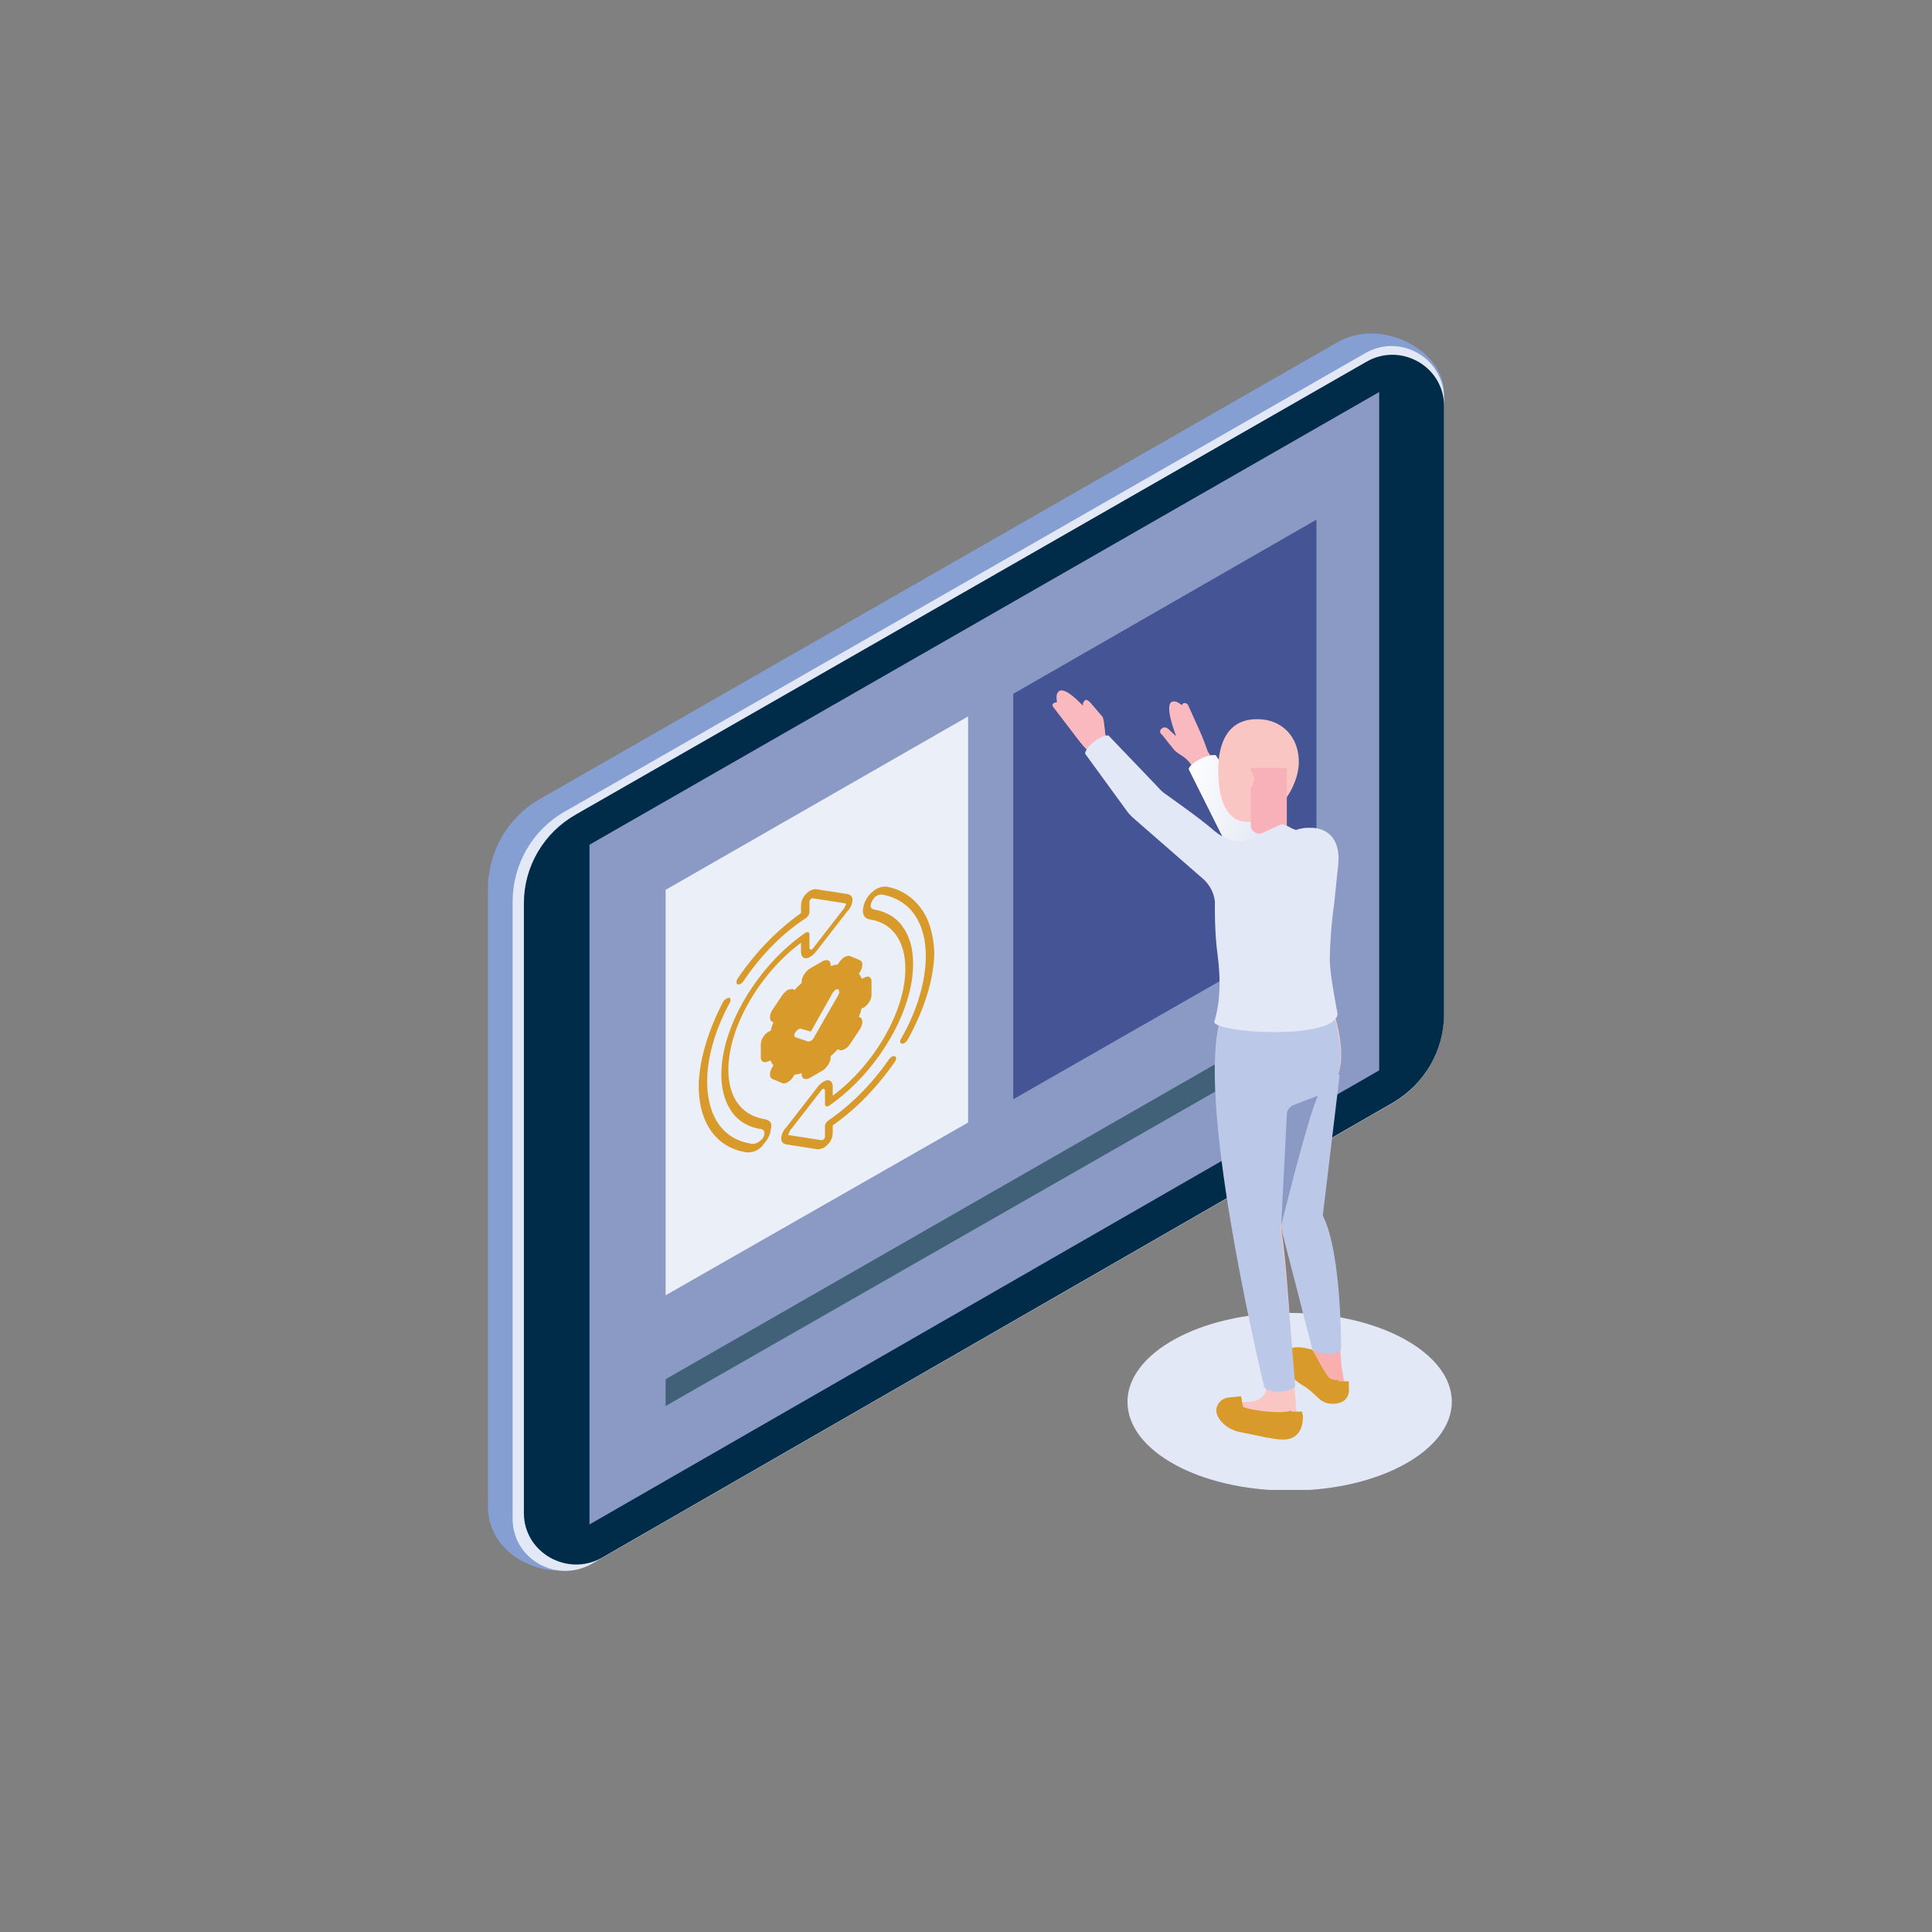 <?xml version="1.0" encoding="utf-8"?>
<!-- Generator: Adobe Illustrator 25.3.1, SVG Export Plug-In . SVG Version: 6.00 Build 0)  -->
<svg version="1.1" id="Layer_1" xmlns="http://www.w3.org/2000/svg" xmlns:xlink="http://www.w3.org/1999/xlink" x="0px" y="0px"
	 width="274px" height="274px" viewBox="0 0 274 274" style="enable-background:new 0 0 274 274;" xml:space="preserve">
<rect x="0" y="0" width="274" height="274" fill="#808080" stroke="none"/>
<style type="text/css">
	.st0{clip-path:url(#SVGID_2_);fill:#869FD2;}
	.st1{clip-path:url(#SVGID_2_);fill:#E3E8F6;}
	.st2{clip-path:url(#SVGID_2_);fill:#002B49;}
	.st3{clip-path:url(#SVGID_2_);fill:#8B9AC4;}
	.st4{clip-path:url(#SVGID_2_);fill:#445494;}
	.st5{clip-path:url(#SVGID_2_);fill:#EBEFF8;}
	.st6{clip-path:url(#SVGID_2_);fill:#406177;}
	.st7{clip-path:url(#SVGID_2_);}
	.st8{clip-path:url(#SVGID_4_);}
	.st9{clip-path:url(#SVGID_6_);fill:#E3E8F6;}
	.st10{clip-path:url(#SVGID_2_);fill:#F9B9BF;}
	.st11{clip-path:url(#SVGID_8_);fill:url(#SVGID_9_);}
	.st12{clip-path:url(#SVGID_11_);fill:url(#SVGID_12_);}
	.st13{clip-path:url(#SVGID_14_);fill:#F8AFAD;}
	.st14{clip-path:url(#SVGID_14_);fill:#FAC6C4;}
	.st15{clip-path:url(#SVGID_14_);fill:#545974;}
	.st16{clip-path:url(#SVGID_14_);fill:#BBC8E7;}
	.st17{clip-path:url(#SVGID_14_);fill:#D79A2B;}
	.st18{clip-path:url(#SVGID_14_);fill:none;stroke:#D79A2B;stroke-width:1.58;stroke-miterlimit:10;}
	.st19{clip-path:url(#SVGID_14_);fill:#8B9AC4;}
	.st20{clip-path:url(#SVGID_14_);fill:#F8B1B8;}
	.st21{clip-path:url(#SVGID_14_);fill:#F9B9BF;}
	.st22{clip-path:url(#SVGID_14_);fill:#E3E8F6;}
</style>
<g>
	<defs>
		<rect id="SVGID_1_" x="46.9" y="21.7" width="181" height="229.6"/>
	</defs>
	<clipPath id="SVGID_2_">
		<use xlink:href="#SVGID_1_"  style="overflow:visible;"/>
	</clipPath>
	<path class="st0" d="M204.8,55.7l-3.5,86.2c0,5.3-2.8,10.1-7.4,12.8l-110,67c-5,2.9-14.7-0.2-14.7-8.1v-87.5
		c0-5.3,2.8-10.2,7.4-12.8l113.5-65C196.7,45.1,204.8,50.1,204.8,55.7"/>
	<path class="st1" d="M193.6,50.1l-113.5,65c-4.6,2.6-7.4,7.5-7.4,12.8v82.7v4.8c0,5.7,6.2,9.2,11.2,6.4l113.5-65.3
		c4.6-2.6,7.4-7.5,7.4-12.8v-9.1V56.5C204.8,50.8,198.6,47.2,193.6,50.1"/>
	<path class="st2" d="M193.8,51.3L81.7,115.5c-4.6,2.6-7.4,7.4-7.4,12.6v81.8v4.7c0,5.6,6.2,9.1,11.1,6.3l112.1-64.5
		c4.5-2.6,7.3-7.4,7.3-12.6v-9V57.6C204.8,52,198.7,48.5,193.8,51.3"/>
	<polygon class="st3" points="195.6,55.6 195.6,151.8 83.6,216.2 83.6,119.8 	"/>
	<polygon class="st4" points="186.7,131.3 186.7,73.7 143.7,98.4 143.7,155.9 	"/>
	<polygon class="st5" points="137.3,159.2 137.3,101.6 94.4,126.2 94.4,183.7 	"/>
	<polygon class="st6" points="186.7,146.6 186.7,142.7 94.4,195.6 94.4,199.4 	"/>
	<g class="st7">
		<g>
			<defs>
				<rect id="SVGID_3_" x="159.9" y="186.2" width="46.1" height="25.1"/>
			</defs>
			<clipPath id="SVGID_4_">
				<use xlink:href="#SVGID_3_"  style="overflow:visible;"/>
			</clipPath>
			<g class="st8">
				<defs>
					<rect id="SVGID_5_" x="159.9" y="186.2" width="46.1" height="25.1"/>
				</defs>
				<clipPath id="SVGID_6_">
					<use xlink:href="#SVGID_5_"  style="overflow:visible;"/>
				</clipPath>
				<path class="st9" d="M205.9,198.8c0,6.9-10.3,12.6-23,12.6s-23-5.6-23-12.6c0-6.9,10.3-12.6,23-12.6S205.9,191.9,205.9,198.8"/>
			</g>
		</g>
	</g>
	<path class="st10" d="M164.8,104.2l1.6,2c0.2,0.3,0.5,0.5,0.8,0.7l0.6,0.4c0.6,0.4,1.1,1,1.5,1.7l0.9,1.9l2.8-1.7l-1.7-2.6
		c-0.3-0.8-0.6-1.7-1-2.6l-1.8-4c-0.1-0.2-0.3-0.3-0.6-0.3c-0.1,0.1-0.2,0.1-0.3,0.3c-0.5-0.4-0.9-0.6-1.3-0.5
		c-1.3,0.3,0.4,4.6,0.5,4.9c-0.1-0.1-0.8-0.7-1.1-1c-0.3-0.3-0.7-0.3-0.9-0.1C164.3,103.6,164.6,104.1,164.8,104.2"/>
</g>
<g>
	<defs>
		<path id="SVGID_7_" d="M168.6,109.1l4.5,9c0.2,0.4,0.4,0.7,0.7,1.1l6.5,8.8l6.2-3.1c0,0-2.6-2.4-3-2.8c-2-2.4-4.4-5.3-4.8-5.8
			c-0.3-0.4-0.6-0.7-0.8-1.1l-5.5-8.1c-0.1,0-0.2,0-0.3,0C170.6,107.1,168.6,108.5,168.6,109.1"/>
	</defs>
	<clipPath id="SVGID_8_">
		<use xlink:href="#SVGID_7_"  style="overflow:visible;"/>
	</clipPath>
	
		<linearGradient id="SVGID_9_" gradientUnits="userSpaceOnUse" x1="-570.315" y1="4214.744" x2="-569.315" y2="4214.744" gradientTransform="matrix(-20.237 -3.92 3.957 -20.047 -28031.916 82377.898)">
		<stop  offset="0" style="stop-color:#FFFFFF"/>
		<stop  offset="1" style="stop-color:#BEC8CF"/>
	</linearGradient>
	<polygon class="st11" points="190.4,107.8 169.2,103.7 164.6,127.2 185.8,131.4 	"/>
</g>
<g>
	<defs>
		<path id="SVGID_10_" d="M168.6,109.1l4.5,9c0.2,0.4,0.4,0.7,0.7,1.1l6.5,8.8l6.2-3.1c0,0-2.6-2.4-3-2.8c-2-2.4-4.4-5.3-4.8-5.8
			c-0.3-0.4-0.6-0.7-0.8-1.1l-5.5-8.1c-0.1,0-0.2,0-0.3,0C170.6,107.1,168.6,108.5,168.6,109.1"/>
	</defs>
	<clipPath id="SVGID_11_">
		<use xlink:href="#SVGID_10_"  style="overflow:visible;"/>
	</clipPath>
	
		<linearGradient id="SVGID_12_" gradientUnits="userSpaceOnUse" x1="-570.315" y1="4214.744" x2="-569.315" y2="4214.744" gradientTransform="matrix(-20.237 -3.92 3.957 -20.047 -28031.916 82377.898)">
		<stop  offset="0" style="stop-color:#D4DBEE"/>
		<stop  offset="1" style="stop-color:#FFFFFF"/>
	</linearGradient>
	<polygon class="st12" points="190.4,107.8 169.2,103.7 164.6,127.2 185.8,131.4 	"/>
</g>
<g>
	<defs>
		<rect id="SVGID_13_" x="46.9" y="21.7" width="181" height="229.6"/>
	</defs>
	<clipPath id="SVGID_14_">
		<use xlink:href="#SVGID_13_"  style="overflow:visible;"/>
	</clipPath>
	<path class="st13" d="M180.5,154.3l1.1,18.4c0,1,0.2,2,0.5,3l4.4,16.7c-0.5-0.3-1.3-0.7-1.8-0.7c-0.2,0-0.4,0-0.5,0h-0.3
		c-0.5,0-1,0.4-1.1,0.8c0,0.1,0,0.1,0,0.2c0,0,0,1.2,1.5,2.3c0.2,0.2,0.5,0.4,0.8,0.6c0.9,0.5,1.7,1.2,2.4,1.9
		c0.4,0.4,0.9,0.7,1.5,0.7c0.9,0,1.7-0.7,1.6-1.6c0-0.1,0-0.3,0-0.4c0-0.1,0-0.1,0-0.2c0-0.1,0-0.1,0-0.2c-0.1-0.4-0.1-0.8-0.2-1.2
		c-0.2-0.9-0.2-1.8-0.3-2.7c-0.2-4-0.8-14-2.6-19.5l2.4-20L180.5,154.3z"/>
	<path class="st14" d="M174.2,199l3-0.2c0.8,0,1.6-0.4,2.1-1c0.2-0.3,0.3-0.6,0.2-1c-1.7-7.1-9.9-45.1-5.8-53.7
		c4.6-9.6,14.6-2,14.6-2s3,7.1,1.5,11.2c-1.3,3.7-7.1,5.2-7.1,5.2l-1,16.7c1,6,1.9,24.3,2.2,26.1c0.1,0.8,0,1.9-0.4,2.4
		c-0.8,1.1-2.5,0.7-3.8,0.5l-3.9-0.8c-1.4-0.3-2.4-1.3-2.6-2.1C173.2,199.7,173.6,199.1,174.2,199"/>
	<path class="st15" d="M182.7,192.6c0,0.1,0,0.1,0,0.2c0,0,0,0.7,0.7,1.6c-0.1-0.8-0.1-1.6-0.2-2.5
		C183,192.1,182.8,192.3,182.7,192.6"/>
	<path class="st16" d="M180.5,154.3l1.1,18.4c0,0.4,0,0.7,0.1,1.1c0.1,0.6,0.2,1.3,0.4,1.9l4,15.6c0.2,0.2,0.6,0.4,1.2,0.6
		c0.1,0,0.2,0,0.3,0.1c0.9,0.2,2.1,0.1,2.6-0.6c0,0,0.1-13.8-2.6-19l2.4-20L180.5,154.3z"/>
	<path class="st17" d="M182.7,192.8c0,0,0,1.2,1.5,2.3c0.2,0.2,0.5,0.4,0.8,0.6c0.9,0.5,1.7,1.2,2.4,1.9c0.4,0.4,0.9,0.7,1.5,0.7
		c0.9,0,1.8-0.2,1.6-1.6c0-0.1,0-0.3,0-0.4c0-0.1,0-0.1,0-0.2c0-0.1,0-0.2,0-0.2c0,0.7-0.6,0.6-1,0.6c-0.6,0-1.2-0.2-1.6-0.6
		c-0.7-0.7-2.3-3.8-2.3-3.8l-0.9-0.2c-1.6-0.2-1.8,0.3-2,0.8C182.7,192.6,182.7,192.7,182.7,192.8"/>
	<path class="st18" d="M182.7,192.8c0,0,0,1.2,1.5,2.3c0.2,0.2,0.5,0.4,0.8,0.6c0.9,0.5,1.7,1.2,2.4,1.9c0.4,0.4,0.9,0.7,1.5,0.7
		c0.9,0,1.8-0.2,1.6-1.6c0-0.1,0-0.3,0-0.4c0-0.1,0-0.1,0-0.2c0-0.1,0-0.2,0-0.2c0,0.7-0.6,0.6-1,0.6c-0.6,0-1.2-0.2-1.6-0.6
		c-0.7-0.7-2.3-3.8-2.3-3.8l-0.9-0.2c-1.6-0.2-1.8,0.3-2,0.8C182.7,192.6,182.7,192.7,182.7,192.8z"/>
	<path class="st16" d="M179.3,196.7c0.1,0.3,0.5,0.4,0.9,0.5c0.1,0,0.2,0,0.2,0.1c1.1,0.2,2.7,0,3.3-0.7c0,0-1.5-18.8-2.1-22.3
		l1-16.7c0,0,5.8-1.5,7.1-5.2c0.6-1.6,0.5-3.7,0.1-5.7c-0.5-2.9-1.6-5.5-1.6-5.5s-9.6-7.5-14.6,2c-0.5,0.9-0.8,2.1-1,3.5
		C170.5,160.6,179.3,196.7,179.3,196.7"/>
	<path class="st17" d="M174.2,199l1.9-0.2c-0.8,0.2-1,0.9-0.2,1.4c0.9,0.6,8,1.6,8,0c0,0.3,0,0.6,0.1,0.7c0,0.6-0.1,1.2-0.4,1.7
		c-0.7,1.2-2.5,0.7-3.8,0.5l-3.9-0.8c-1.4-0.3-2.4-1.3-2.6-2.1C173.2,199.7,173.6,199.1,174.2,199"/>
	<path class="st18" d="M174.2,199l1.9-0.2c-0.8,0.2-1,0.9-0.2,1.4c0.9,0.6,8,1.6,8,0c0,0.3,0,0.6,0.1,0.7c0,0.6-0.1,1.2-0.4,1.7
		c-0.7,1.2-2.5,0.7-3.8,0.5l-3.9-0.8c-1.4-0.3-2.4-1.3-2.6-2.1C173.2,199.7,173.6,199.1,174.2,199z"/>
	<path class="st19" d="M181.7,173.8l0.8-15.7c0-0.6,0.4-1.2,1-1.4l3.4-1.3l-0.5,1.3C184.8,161.2,181.7,173.8,181.7,173.8"/>
	<path class="st14" d="M173.1,112.7c1,4.2,3.8,4.5,6.4,3.1c2.9-1.5,4.6-5,4.7-7.5c0.1-3.8-2.4-6.2-5.6-6.3
		C171.3,101.7,172.8,111.3,173.1,112.7"/>
	<path class="st20" d="M182.5,108.9v8.3c0,0.4-0.4,0.8-1,1c-1.2,0.4-2.8,0.3-3.6-0.2c-0.3-0.2-0.5-0.5-0.5-0.8l0-8.3H182.5z"/>
	<path class="st21" d="M149.4,100.3l2.9,3.8c0.6,0.8,1.2,1.6,1.9,2.3l1.2,2.5l4.3,0.4l-2.2-3.6c-0.5-0.7-0.8-1.4-0.8-2.2l-0.1-0.7
		c0-0.4-0.1-0.7-0.2-1.1l-1.8-2.1c0,0-0.5-0.5-0.7-0.3c-0.2,0.2-0.4,0.4-0.3,0.8c0.1,0.4,0.9,1,0.9,1s-3.4-4.1-4.4-3
		c-0.3,0.3-0.3,0.8-0.2,1.5c-0.1,0-0.2,0-0.4,0.1C149.2,99.8,149.2,100.1,149.4,100.3"/>
	<path class="st22" d="M188.6,136.3c0,1.9,1.1,7.5,1.1,7.5c-0.4,3.8-17.6,2.7-17.5,1.1c0,0,1.3-3.3,0.5-9.3
		c-0.5-3.6-0.4-7.7-0.4-7.7c-0.1-1.2-0.7-2.3-1.5-3.1l-10.2-8.9c-0.3-0.3-0.6-0.6-0.8-0.9l-5.9-8.1c-0.1-0.7,2-2.7,3.3-2.6l6.8,7.1
		c0.3,0.3,0.6,0.7,1,1c0.5,0.4,4.9,3.4,7.3,5.5c1.1,0.9,2.5,1.5,4,1.4c0.3-0.1,0.6-0.3,0.9-0.4c0,0,1.6-0.7,1.6-0.7l0.1,0l2.8-1.3
		l0.1,0c0.1,0,0.5,0.1,0.9,0.3c0.5,0.3,1,0.5,1.1,0.5c0.6-0.2,1.2-0.3,1.7-0.3c0.2,0,0.5,0,0.7,0c2.5,0.2,3.9,2,3.6,5.2
		c0,0-0.3,2.6-0.6,5.7C188.8,131,188.6,134.2,188.6,136.3"/>
	<path class="st14" d="M175.2,110.3c-2.6,3.4,1.2,3.4-0.2,2.4c0.6,0.4,1.6,0.1,2.3-0.8c0.7-0.9,0.7-2,0.2-2.4
		C176.9,109,175.9,109.4,175.2,110.3"/>
	<path class="st17" d="M108.3,158.7c-3.2-0.6-5-3.1-5-7c0-6,4.4-13.6,10.3-18v1.3v0c0,0.6,0.3,0.9,0.7,0.9c0.4,0,1-0.4,1.4-0.9
		c0,0,0,0,0,0l4.5-5.8c0.5-0.5,0.7-1.1,0.7-1.6c0-0.5-0.3-0.7-0.7-0.8l-4.5-0.7c0,0,0,0,0,0c-0.4,0-1,0.2-1.4,0.7
		c-0.5,0.5-0.7,1.1-0.7,1.7v0v1c-3.4,2.4-6.5,5.6-9,9.3c-0.2,0.3-0.2,0.7,0,0.8c0.2,0.1,0.6-0.1,0.8-0.4c2.5-3.7,5.5-6.8,8.9-9
		c0.3-0.2,0.5-0.6,0.5-0.8v-1.5c0-0.2,0.1-0.3,0.2-0.4c0.1-0.1,0.2-0.1,0.3-0.1l4.5,0.7c0,0,0,0,0,0c0.1,0,0.2,0.1,0.2,0.1
		c0,0.1-0.1,0.2-0.2,0.4c0,0,0,0,0,0.1l-4.5,5.8c-0.1,0.1-0.2,0.2-0.3,0.2c-0.1,0-0.1-0.1-0.2-0.2v-2c0-0.2-0.1-0.3-0.2-0.3
		c-0.1,0-0.3,0-0.4,0.1c-6.8,4.7-11.9,13.3-11.9,20.1c0,2.1,0.5,3.9,1.5,5.3c0.9,1.3,2.3,2.1,3.9,2.4l0,0c0.5,0,0.8,0.3,0.7,0.7
		c0,0.3-0.2,0.7-0.5,0.9c-0.4,0.4-0.9,0.6-1.4,0.5c-3.8-0.6-6-3.6-6.2-8.2v-1.1c0.1-3.3,1.2-7,3.2-10.7c0.2-0.3,0.1-0.7-0.1-0.7
		c-0.2,0-0.6,0.2-0.8,0.5c-2.1,4-3.3,7.9-3.5,11.5v0v1.1v0c0.2,4.9,2.6,8.1,6.6,8.8c0.6,0.1,1.1,0,1.7-0.3c0.3-0.2,0.6-0.4,0.8-0.7
		c0.6-0.7,1.1-1.5,1.1-2.2C109.6,159.3,109.2,158.8,108.3,158.7"/>
	<path class="st17" d="M130.6,128.8c-1.1-1.5-2.7-2.6-4.6-3c-0.8-0.2-1.7,0.1-2.4,0.8c-0.7,0.6-1.1,1.5-1.2,2.3
		c-0.1,0.8,0.2,1.4,1,1.5c3.2,0.5,5,3.1,5,7c0,6-4.4,13.6-10.3,18v-1.3v0c0-0.6-0.3-0.9-0.7-0.9c-0.4,0-1,0.4-1.4,0.9c0,0,0,0,0,0
		l-4.5,5.8c-0.5,0.5-0.7,1.1-0.7,1.6c0,0.5,0.3,0.7,0.7,0.8l4.5,0.7c0,0,0,0,0,0c0.2,0,0.5-0.1,0.8-0.2c0.2-0.1,0.4-0.3,0.6-0.5
		c0.5-0.5,0.7-1.1,0.7-1.7v0v-1c3.3-2.3,6.3-5.4,8.8-9c0.2-0.3,0.3-0.7,0-0.8c-0.2-0.1-0.6,0.1-0.8,0.4c-2.4,3.5-5.4,6.5-8.6,8.7
		c-0.3,0.2-0.5,0.5-0.5,0.8v1.5c0,0.2-0.1,0.3-0.2,0.4c-0.1,0.1-0.2,0.1-0.3,0.1l-4.5-0.7c0,0,0,0,0,0c-0.1,0-0.2,0-0.2-0.1
		c0-0.1,0.1-0.2,0.2-0.4c0,0,0,0,0-0.1l4.5-5.8c0.1-0.1,0.2-0.2,0.3-0.2c0.1,0,0.1,0.1,0.2,0.2v2c0,0.2,0.1,0.3,0.2,0.3
		s0.3,0,0.4-0.1c6.8-4.7,11.9-13.3,11.9-20.1c0-2.2-0.5-3.9-1.5-5.3c-0.9-1.3-2.3-2.1-4-2.4c-0.4-0.1-0.6-0.3-0.5-0.7
		c0-0.3,0.3-0.7,0.5-1c0.4-0.4,0.9-0.5,1.3-0.4c0,0,0,0,0,0c3.8,0.8,6,3.9,6,8.7c0,3.5-1.2,7.7-3.5,11.7c-0.2,0.3-0.2,0.7,0.1,0.7
		c0.2,0.1,0.6-0.2,0.8-0.5c2.4-4.3,3.8-8.8,3.8-12.5C132.4,132.6,131.8,130.4,130.6,128.8"/>
	<path class="st17" d="M122.5,138.7l-0.3,0.1c-0.1-0.3-0.2-0.5-0.4-0.7l0.2-0.3c0.4-0.7,0.4-1.4,0-1.6l-1.4-0.6
		c-0.2-0.1-0.5,0-0.8,0.1c0,0,0,0,0,0c-0.3,0.2-0.6,0.5-0.8,0.8l-0.2,0.3c-0.3,0-0.6,0.1-1,0.2v-0.2c0-0.6-0.5-0.8-1.1-0.5l-1.9,1.1
		c-0.6,0.4-1.1,1.2-1.1,1.8v0.2c-0.3,0.3-0.7,0.6-1,1l-0.2-0.1c-0.2-0.1-0.5,0-0.8,0.1c-0.3,0.2-0.6,0.5-0.8,0.8l-1.4,2.1
		c-0.4,0.7-0.4,1.4,0,1.6l0.2,0.1c-0.2,0.4-0.3,0.8-0.4,1.2l-0.3,0.1c-0.6,0.4-1.1,1.1-1.1,1.8v1.9c0,0.6,0.5,0.8,1.1,0.5l0.3-0.1
		c0.1,0.3,0.2,0.5,0.4,0.7l-0.2,0.3c-0.4,0.7-0.4,1.4,0,1.6l1.4,0.6c0.4,0.2,1.2-0.2,1.6-0.9l0.2-0.3c0.3,0,0.6-0.1,1-0.2v0.2
		c0,0.6,0.5,0.8,1.1,0.5l1.9-1.1c0.6-0.4,1.1-1.2,1.1-1.8v-0.2c0.3-0.3,0.7-0.6,1-1l0.2,0.1c0.4,0.2,1.2-0.2,1.6-0.9l1.4-2.1
		c0.4-0.7,0.4-1.4,0-1.6l-0.2-0.1c0.2-0.4,0.3-0.8,0.4-1.2l0.3-0.1c0.6-0.4,1.1-1.1,1.1-1.8v-1.9
		C123.6,138.5,123.1,138.3,122.5,138.7 M118.9,141.1l-3.5,6.1c-0.1,0.2-0.2,0.3-0.4,0.4c0,0,0,0,0,0c-0.1,0.1-0.3,0.1-0.4,0.1
		l-1.8-0.6c-0.2-0.1-0.2-0.4,0-0.7c0.2-0.3,0.6-0.6,0.8-0.5l1.4,0.4l3.1-5.5c0.2-0.3,0.5-0.6,0.8-0.5
		C119,140.5,119.1,140.8,118.9,141.1"/>
</g>
</svg>
